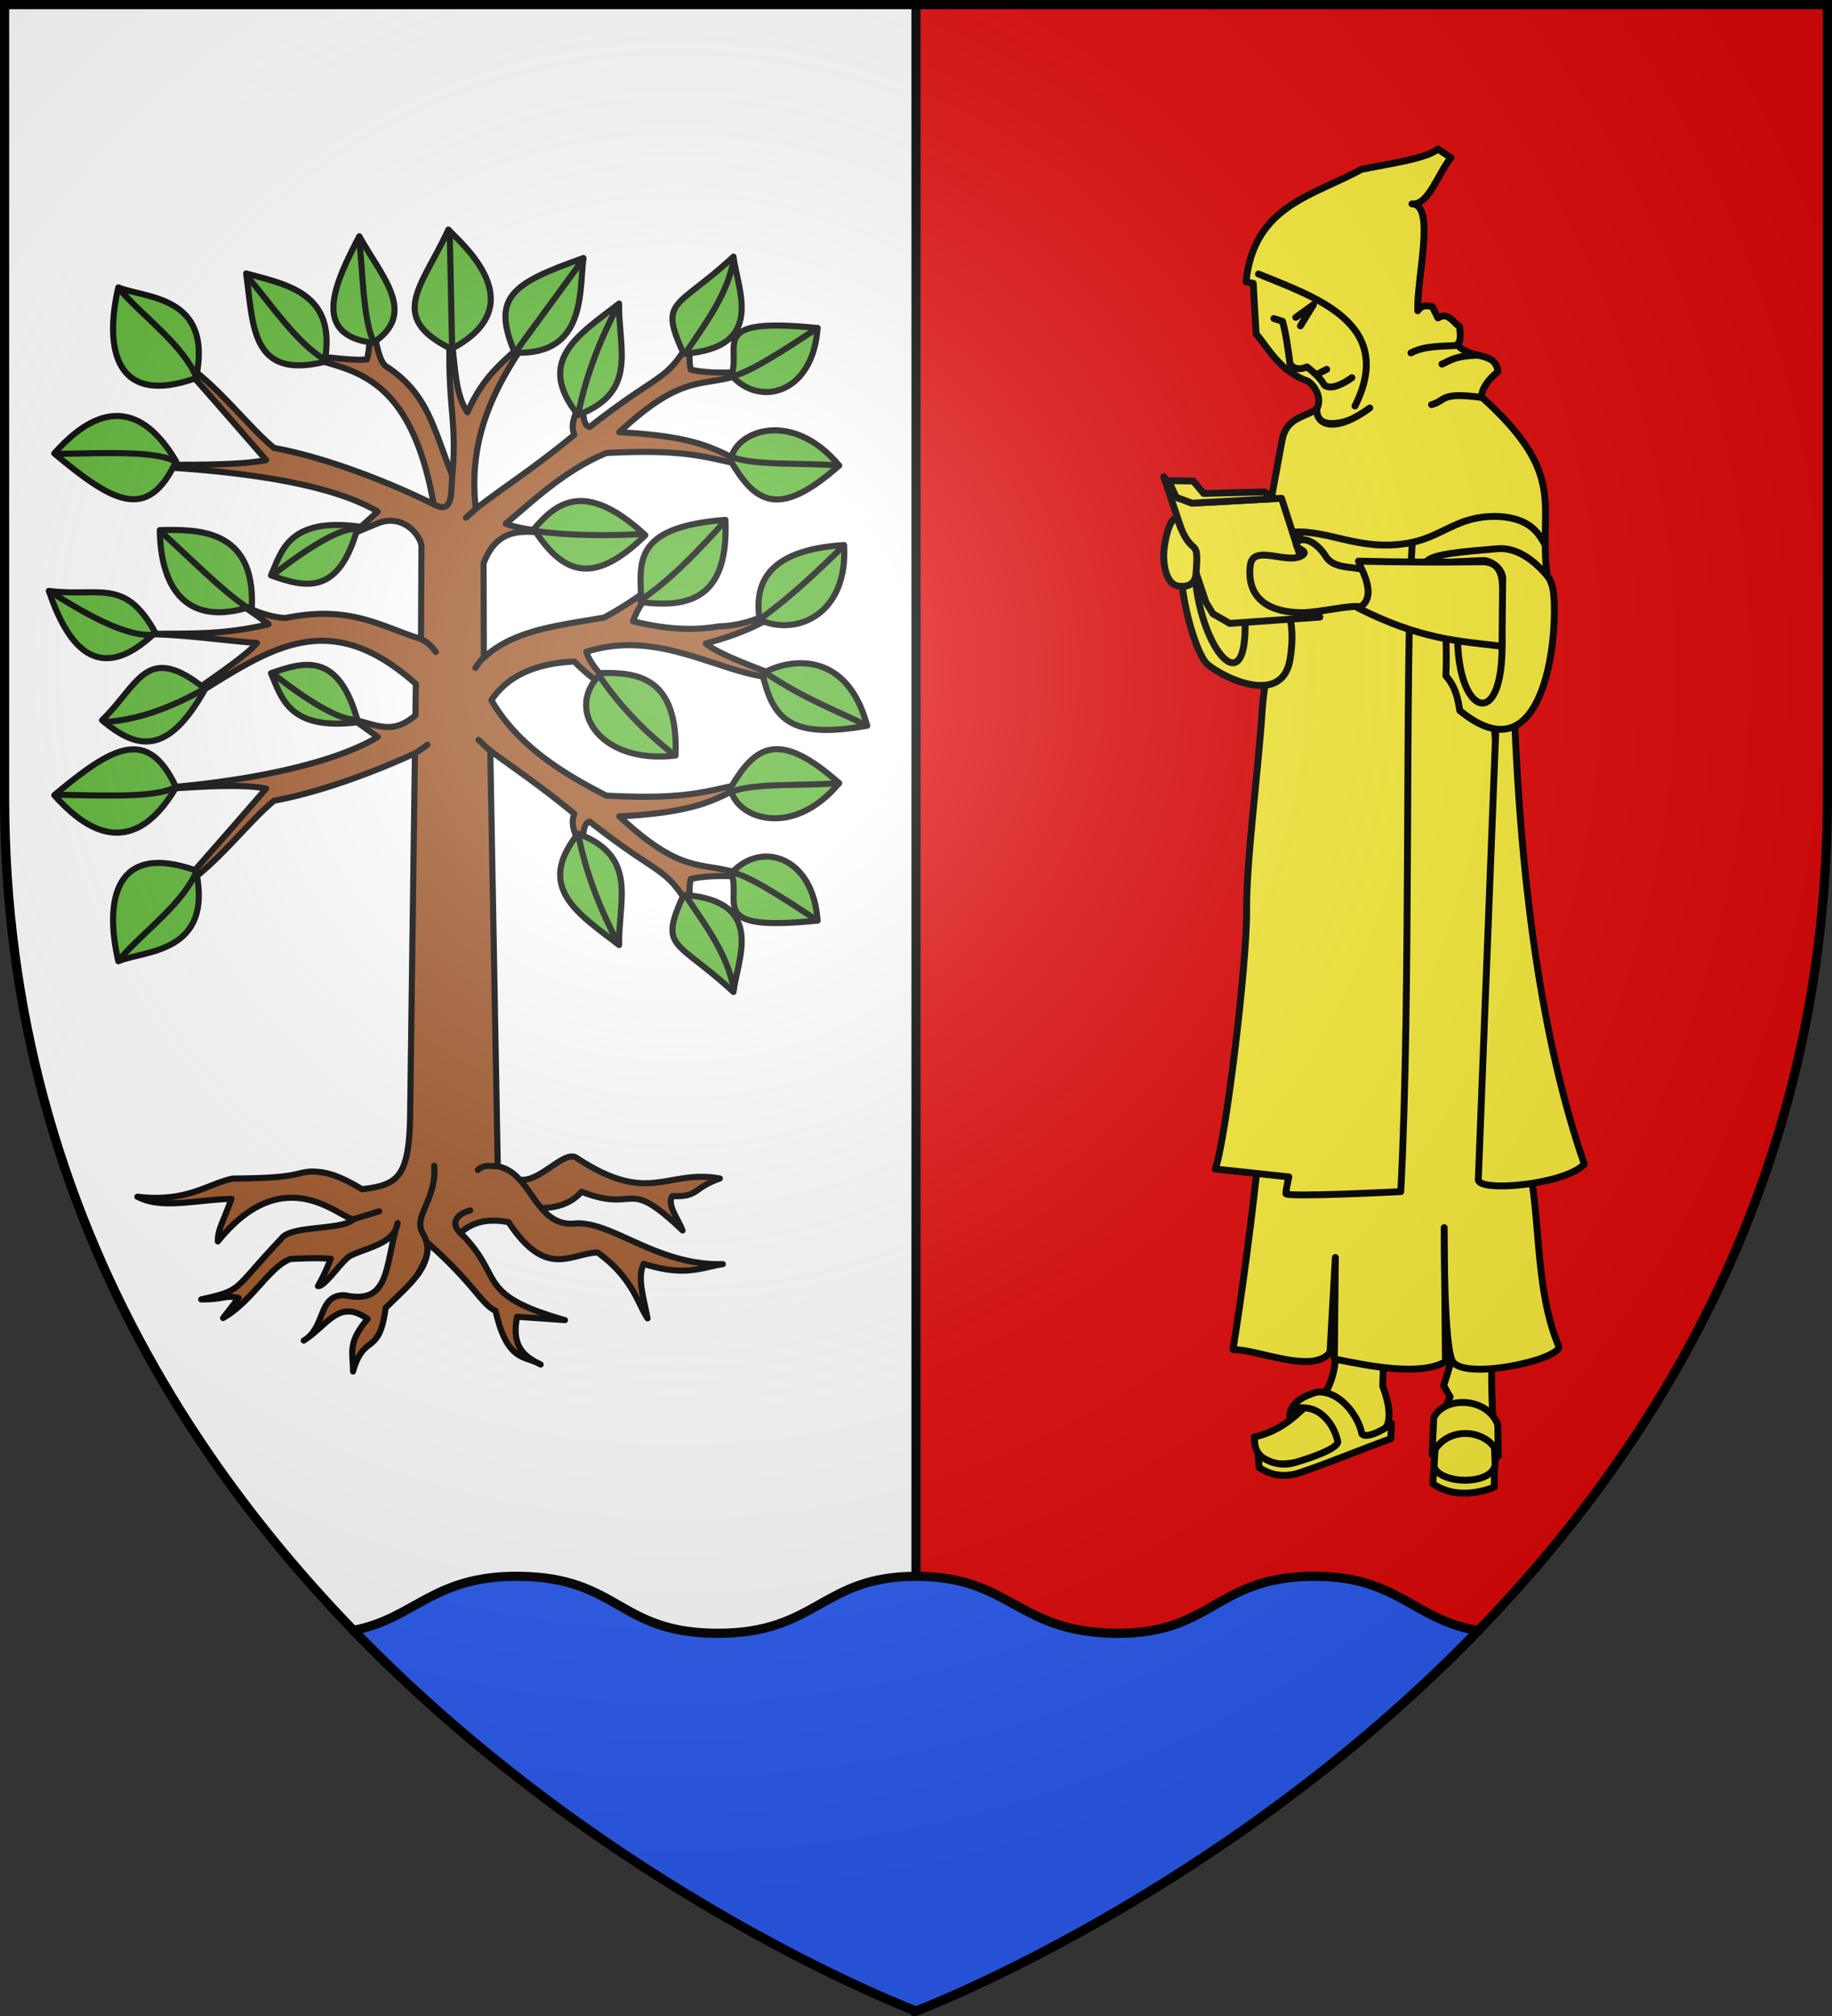 <svg xmlns="http://www.w3.org/2000/svg" width="600" height="660"><rect width="100%" height="100%" fill="#333333" stroke="none"/><radialGradient id="a" cx="221.445" cy="226.331" r="300" gradientTransform="matrix(1.353 0 0 1.349 -77.63 -85.747)" gradientUnits="userSpaceOnUse"><stop offset="0" stop-color="#fff" stop-opacity=".314"/><stop offset=".19" stop-color="#fff" stop-opacity=".251"/><stop offset=".6" stop-color="#6b6b6b" stop-opacity=".125"/><stop offset="1" stop-opacity=".125"/></radialGradient><path fill="#fff" fill-rule="evenodd" d="M1.5 1.5v259.246c0 13.518.669 26.64 1.938 39.39C29.008 556.583 300 658.5 300 658.5V1.5z"/><path fill="#e20909" fill-rule="evenodd" d="M300 1.5v657s271.164-102.986 296.563-358.363a398 398 0 0 0 1.937-39.39V1.5z"/><path fill="none" stroke="#000" stroke-width="3" d="M300 658.5V1.5"/><g stroke="#000"><g fill="none" stroke-linecap="round" stroke-linejoin="round" stroke-width="2.117"><g fill="#fcef3c"><path d="M-86.69-91.132c3.904 3.031 13.006 4.506 18.506-.495l.598 8.923c-6.452 4.508-14.138 2.927-18.922 1.093z" transform="matrix(-1.063 0 0 1.063 397.414 573.64)"/><path d="M-87.886-135.846c3.83 15.563 1.506 31.97 1.104 47.532 1.389 6.058 16.397 5.891 18.791.576-.346-8.406-.764-13.16-4.934-21.69l1.978-3.462-1.978-6.429 1.978-14.835zM-52.866-135.28l.71 22.553c-3.521 9.284-1.497 12.897 0 13.683 8.93 4.686 15.416 7.943 27.198 9.89 4.367.72 7.985.411 9.89-1.484 2.747-2.734 2.255-4.528 2.472-6.428-11.96-2.827-15.04-10.438-22.367-14.46-3.997-7.844-2.66-15.463-2.094-24.617z" transform="matrix(-1.063 0 0 1.063 397.414 573.64)"/><path d="M-95.933-186.014c-5.395 18.193-2.394 41.962-10.53 61.178.526 4.196 28.756 10.232 32.699 4.59 2.898-4.15 2.667-41.305 2.667-41.305l-.373 41.304c7.787 4.444 23.12 1.418 34.216-.872l-.312-31.253 1.663 29.257c5.49 6.777 21.84-.886 29.873-.89-13.032-82.368-14.959-155.852-21.268-233.738h-56.219zM-69.17-493.731l-4.002 2.667c3.983 4.836 6.941 14.788 12.003 14.226-7.384.087-1.487 22.51-1.778 32.897-1.482-2.024-2.964-1.493-4.445-1.333l-1.779 3.556c-3.11-1.993-4.59 1.308-6.668 2.667-.21 2.843-1.16 6.016 3.556 6.669l7.164 1.43c6.794 3.925 7.284 11.89 13.153 15.16 5.59 5.148 20.72 10.739 20.138 2.081-1.744-3.203.485-7.12 2.767-8.542 8.645-3.095 11.979-9.907 15.905-14.575.296-4.68.592-9.676.889-15.56l2.223-.444c-2.35-23.657-21.006-26.558-35.565-34.675-9.157-1.815-19.984-3.295-23.562-6.224" transform="matrix(-1.063 0 0 1.063 397.414 573.64)"/><path d="M-48.16-413.997c10.143 7.497 16.528 5.743 16.332.286 3.48 2.661 9.327 2.367 10.684 9.701l6.843 37c-24.036 4.45-46.721 7.337-73.144-1.687l-15.4 6.393c2.924-21.815-6.887-30.716 20.319-55.18q-.428-3.85-5.133-7.7c.811-6.498 8.054-3.48 12.405-8.126 3.12.442 9.726-.168 14.41 2.358" transform="matrix(-1.063 0 0 1.063 397.414 573.64)"/><path d="M-61.265-372.506c2.395 37.474.303 139.44 3.556 199.86 0 0 35.388 1.815 35.388.606s-.907-5.142-.907-5.142l22.684-2.42c-3.218-8.607-9.812-63.142-9.679-79.548.128-15.637-3.702-43.797-4.839-62.307-.847-13.785-8.758-42.074-11.864-54.354m-65.566 48.91c-1.784 58.764-8.704 107.99-21.778 145.787 5.758 6.258 32.3 8.766 32.666 4.84l-5.929-152.297z" transform="matrix(-1.063 0 0 1.063 397.414 573.64)"/><path d="m2.973-367.224 6.816 5.127c-.174 7.944-4.056 22.21-7.337 26.396-2.408 3.074-23.42 14.973-26.06-.897-4.227-25.416 14.967-30.005 26.58-30.626m-68.419 1.03c-.72-2.825-11.553-3.541-22-4.451-5.167-.45-10.45 2.5-15.398 8.34-1.533 1.81-1.994 4.466-2.139 7.914-.702 16.75 4.854 53.554 29.087 33.578.581-3.564 1.194-7.129 4.277-10.694-.28-6.703-.195-16.897 1.47-24.768l-18.58 9.37-.426-14.177c-.104-3.481 3.771-6.04 6.201-5.928z" transform="matrix(-1.063 0 0 1.063 397.414 573.64)"/></g><path d="m-9.725-348.968 15.32-12.705c-1.857 22.343-16.197 39.05-15.32 12.705M-88.728-346.905c-2.439 36.4 16.591 27.873 13.046-4.16" transform="matrix(-1.063 0 0 1.063 397.414 573.64)"/><path fill="#fcef3c" d="M-44.686-366.826c-3.776 8.819-.665 13.264.18 14.385-19.586 9.941-31.736 10.278-44.407 11.837l-.168-18.033c.114-3.053.418-7.467 5.455-7.982 14.256.145 26.294.124 38.94-.207M-20.975-386.184l27.592 1.512 4.84-1.814 3.863-6.352-13.024 38.715-2.107 3.483-5.231 3-27.748-1.946z" transform="matrix(-1.063 0 0 1.063 397.414 573.64)"/><path fill="#fcef3c" d="M10.906-359.153c3.76-.588 4.876-7.205 4.252-11.794-1.157-8.525-3.71-10.459-4.296-8.151-4.429 12.213-6.554 3.662-5.47 16.365.28 3.064 2.667 4.026 5.514 3.58M-18.964-386.074l3.3-2.067 18.663.48 3.231-3.834 7.613-.112-2.387 5.12-4.84 1.815zM-45.727-364.32c3.083-.848 8.703-.158 11.075-3.92 3.574-5.667 8.183-6.079 9.028-4.083.762 1.8-3.848 2.138-1.897 3.6 4.47 3.35 15.381-3.757 16.185 3.3 1.22 10.717-6.687 14.564-16.335 14.462-5.062-.054-14.982-2.509-17.637-1.767-2.087-1.409-3.83-4.26-.419-11.591M-23.52-103.484c-.045-2.152-1.187-5.354-8.361-7.428-6.851-.589-12.765 7.125-13.846 12.857-1.227 1.48-5.947-.658-9.154-3.094l.253 4.577c9.459 3.462 18.447 7.23 27.692 10.384 5.499 1.877 9.615.651 12.857-1.483l.275-4.105c-2.45 2.176-6.657 3.934-11.154 2.621-4.611-1.345-13.503-4.31-13.352-6.543 1.263-5.582 5.161-9.76 9.396-10.27 2.665-.32 5.342-.31 5.395 2.484" transform="matrix(-1.063 0 0 1.063 397.414 573.64)"/><path fill="#fcef3c" d="M-87.76-91.132c1.864-8.11 15.814-10.366 20.397-.495L-67.876-103c-3.092-6.614-16.345-6.59-19.735 2.093z" opacity=".99" transform="matrix(-1.063 0 0 1.063 397.414 573.64)"/><path d="M-43.614-414.598c-12.814-25.54 12.518-33.578 29.735-40.652m-67.846 24.986c7.583.228 8.624 1.645 11.317 2.762m-12.076 10.253c12.827-1.724 10.666 1 15.288 2.23" transform="matrix(-1.063 0 0 1.063 397.414 573.64)"/><path d="m-31.64-424.223-3.24-1.661m16.263-15.66-2.664.858c-1.008 3.372-1.853 9.485-2.304 13.004-.951 1.523-2.53 2.152-5.253 1.032-2.162 1.736-4.308 3.632-5.283 5.56-2.243 1.953-6.894-1.042-8.536-2.239m11.831-22.492 4.023 6.538m-4.023-6.538 5.454 3.926M-102.216-371.755c1.959-3.78 4.23-6.5 8.997-7.943 3.853-1.167 9.038-1.241 13.784 0 7.054 1.844 11.462 6.016 19.691 7.384 14.903 2.477 24.075-4.207 35.404-3.446" transform="matrix(-1.063 0 0 1.063 397.414 573.64)"/></g><path fill="#2b5df2" fill-rule="evenodd" stroke-width="3" d="M170.11 516.053c-28.32-.335-34.099 13.841-54.342 17.693C200.006 620.776 300 658.396 300 658.396s99.913-37.59 184.13-124.544c-21.61-3.685-26.334-18.026-54.24-17.8-31.968.26-32.869 19.175-64.937 18.657S330.965 516.016 300 516.053c-30.965.036-32.362 18.673-64.953 18.656s-32.248-18.27-64.938-18.656z"/><g stroke-linecap="round" stroke-linejoin="round" stroke-width="2"><path fill="#9d5324" fill-rule="evenodd" d="M167.785 385.298c7.418 4.817 16.893-10.038 21.432-5.977 23.588 15.426 29.212 3.358 46.552 6.487-9.007 3.183-6.823 6.152-15.585 5.772-1.844 2.796 1.862 7.375 3.364 11.246-19.048-18.194-14.267-5.366-33.072-12.651-4.444 4.93-10.64 5.78-17.46 5.173z"/><path fill="#9d5324" fill-rule="evenodd" d="M121.363 104.03c.035 3.321-.272 10.446-1.181 13.605-3.994.643-15.065-1.05-20.553-1.34 12.879 5.425 34.328 3.091 42.406 48.797-15.83-7.875-36.441-15.581-52.267-18.44-8.664-7.052-19.729-22.163-31.28-28.806 6.802 7.668 21.957 24.997 28.668 32.772-12.03 2.412-37.63 1.095-48.06 1.656 30.083 1.002 66.771 4.516 84.62 15.229l-7.927 7.111 7.922-3.273c8.813-3.576 14.94 4.977 14.316 8.347l-.144 29.531c-13.603-4.345-23.361-11.178-44.442-6.884-5.327-.317-10.127-2.347-14.879-4.526 4.6 2.95 7.2 4.874 9.38 6.582-16.656 3.823-26.422 2.77-40.725 3.21 12.725.04 25.01 2.01 36.945 2.91-4.935 5.763-23.465 17.195-29.402 22.439 28.972-16.117 49.107-37.94 81.431-9.043l-.136 10.299c-7.48 6.26-11.73 3.38-20.266 1.383l7.928 5.689c-17.85 10.713-54.538 16.471-84.621 17.473 10.43.561 36.03-3 48.06-.588-6.71 7.775-21.866 25.104-28.668 32.771 11.551-6.642 22.616-21.754 31.28-28.804 13.847-2.503 31.357-8.715 46.123-15.504l-1.565 118.043c-.276 20.822-3.96 23.25-15.777 24.664-7.054-4.23-11.605-5.917-17.026-5.772-5.461.527-4.174 2.137-25.293 2.28-8.225 1.706-14.93 7.868-31.242 5.95 8.057 4.195 18.69 1.043 30.807.686-2.952 8.218-4.46 9.925-4.443 13.938 21.698-26.968 39.923-7.546 44.365-7.264-3.344 3.706-20.523 1.851-23.582 6.367-16.207 17.076-12.34 16.777-26.252 19.88 7.888.038 7.442-1.52 12.265-.475l-5.095 6.574c9.572-5.454 15.045-16.681 22.035-19.32 6.898-.36 10.367-.269 13.23-.098-1.601 4.17-2.817 6.524-4.19 8.947 2.281.368 7.932-8.579 10.66-9.924 5.096-2.513 12.798-3.72 14.946-8.93.16-.577.317-1.155.498-1.736a7.4 7.4 0 0 1-.498 1.737c-3.634 13.08-2.41 24.984-16.746 21.87-8.53-.286-6.414 9.392-12.435 14.102 7.239-5.152 10.847-12.736 19.853-6.346-6.719 7.923-4.77 10.934-4.78 17.202 3.588-12.853 8.572-4.684 10.673-20.828 8.299-8.123 14.484-12.931 13.65-21.4 15.518 13.69 17.57 20.097 22.356 22.374 3.565 15.736 8.896 14.843 13.525 16.93-4.293-2.28-8.337-5.538-6.488-14.998l15.695 1.1c-29.97-8.529-19.492-14.004-34.236-28.532 3.575-3.254 8.427-4.953 15.77-3.512 12.43 18.814 20.348 10.117 29.158 9.916 11.457 8.311 12.975 16.402 16.341 21.55-1.207-6.549-3.495-13.327-1.236-17.837 13.815 4.394 18.997 1.084 25.904.096-22.203.543-36.951-14.87-49.275-13.229-12.453.32-13.36-16.627-24.443-18.802l-2.454-136.059c7.938 5.828 16.496 11.555 27.53 20.654-1.8 4.6 1.725 8.635 2.361 12.23.804-2.943-.09-9.156 2.68-9.667 23.773 18.69 24.813 14.18 33.468 29.338-.497-3.69-1.217-6.578-.382-10.555 5.946-1.384 14.123-1.036 19.326-.506-15.17-6.345-20.177 1.007-42.705-19.988 30.433-1.587 32.693-7.384 44.252-11.389-14.173 2.254-19.097 6.165-48.522 4.58-15.165-7.728-29.263-16.785-37.638-31.232 4.437-6.583 12.269-11.95 27.14-12.666 5.967 5.885 8.034 6.897 13.049 9.264-3.186-3.622-7.95-8.355-9.09-12.436 25.13-8.01 45.492 8.731 64.309 8.654-8.557-3.501-20.722-7.625-25.194-11.388 11.675-3.17 19.79-6.874 25.116-11.283-8.02 2.81-11.664 5.318-21.034 5.707-9.641 1.668-18.844.512-27.888-1.682 1.62-4.842 4.931-9.082 8.64-13.18-4.19 3.1-9.767 7.43-18.13 11.948-14.402 2.541-29.59 3.94-39.383 13.148l-.098-30.84c5.404-14.526 17.026-9.346 23.666-10.021-3.687-.5-11.887-1.222-16.408-3.014 8.264-6.8 19-17.363 32.943-23.133 29.425-1.584 34.35 2.329 48.522 4.582-11.559-4.004-13.82-9.802-44.252-11.389 22.528-20.994 27.534-13.642 42.705-19.988-5.203.53-13.38.877-19.326-.508-.835-3.976-.115-6.864.383-10.554-8.656 15.158-9.696 10.648-33.47 29.338-2.769-.512-1.875-6.722-2.679-9.666-.636 3.596-4.162 7.628-2.361 12.228-13.248 10.926-22.942 16.99-32.258 24.203-2.66-23.127 5.992-39.813 17.717-56.658-6.661 7.543-14.392 11.126-20.442 25.102-4.585-6.804-3.784-16.74-5.742-26.461-1.066 23.582 2.52 29.552.748 47.076-6.14-15.15-7.815-26.495-21.256-35.424-3.258-1.468-4.001-11.565-5.5-16.164m54.467 342.047c.416.22.83.445 1.246.652a10 10 0 0 0-1.246-.652m-75.277-7.932c-.352.25-.703.502-1.073.738a10 10 0 0 0 1.073-.738"/><path fill="#5ab532" fill-rule="evenodd" d="M57.681 257.76c-15.5 26.203-31.874 11.546-39.91 2.576 19.105-15.978 30.56-22.617 39.91-2.576m217.145-1.385c-15.507 18.655-34.378 11.256-35.542 1.532 7.996-13.513 15.547-19.276 35.542-1.532m-7.07 45.008c-36.543 3.719-24.743-5.868-28.21-15.505 9.552-10.737 26.761-5.664 28.21 15.505m-43.86-8.425c27.298 1.993 17.55 21.074 16.333 31.812-18.853-17.463-24.553-13.759-16.333-31.812m-34.577-20.054c19.88 7.561 13.15 21.915 13.447 36.495-13.616-10.47-27.472-18.87-13.447-36.495M64.182 284.991c5.81 27.286-16.903 26.091-25.426 29.696-4.627-19.88-1.124-39.187 25.426-29.696m53.067-48.55c-22.918 2.915-25.087-8.382-28.498-16.041 11.026-3.894 22.257-7.072 28.498 16.04m-59.568-85.42c-15.5-26.203-31.874-11.545-39.91-2.576 19.105 15.978 30.56 22.617 39.91 2.576m163.568 96.322c.985-25.98-12.781-27.19-24.175-27.007-12.518 11.169-1.108 30.068 24.175 27.007m62.738-9.762c-6.681-25.126-26.003-22.017-34.316-17.015 3.46 14.205 8.283 21.703 34.316 17.015m-7.547-59.14c-26.368 1.69-29.278 13.627-27.663 24.483 12.03 5.504 29.003-1.731 27.663-24.483m-38.85-8.248c-31.565 2.426-27.69 14.868-27.616 26.908 17.17 2.262 28.598-2.403 27.615-26.908m-26.226 5.036c-20.24-18.764-29.662-10.024-36.53-1.993 9.237 14.097 18.871 19.274 36.53 1.993m63.462-22.823c-15.507-18.655-34.378-11.256-35.542-1.532 7.996 13.513 15.547 19.276 35.542 1.532m-7.07-45.008c-36.543-3.719-24.743 5.868-28.21 15.505 9.552 10.737 26.761 5.664 28.21-15.505m-43.86 8.425c27.298-1.992 17.55-21.074 16.333-31.812-18.853 17.463-24.553 13.759-16.333 31.812m-34.577 20.054c19.88-7.561 13.15-21.915 13.447-36.494-13.616 10.47-27.472 18.87-13.447 36.494m-20.738-20.417c23.545 1.004 21.061-20.268 22.51-30.987-23.218 8.24-30.3 12.631-22.51 30.987m-20.758-1.198c27.539-14.499 3.084-34.638-.978-39.105-8.363 18.44-20.419 28.553.978 39.105m-25.629-2.013c14.643-9.687 3.005-21.375-4.52-34.887-8.146 15.584-15.88 32.354 4.52 34.887m-15.856 6.198c4.025-22.386-12.004-25.182-25.718-28.917 2.371 16.602 1.329 34.965 25.718 28.917m-42.156 5.343c5.81-27.285-16.903-26.09-25.426-29.695-4.627 19.88-1.124 39.186 25.426 29.695m53.067 48.55c-22.918-2.914-25.087 8.383-28.498 16.041 11.026 3.895 22.257 7.072 28.498-16.04m-50.041 53.202c-19.394-15.59-21.741-1.35-33.788 10.246 11.164 9.36 21.351 12.177 33.788-10.246m-16.36-18.45c-10.042-18.179-18.316-11.5-34.848-13.637 5.823 17.164 15.766 31.895 34.848 13.637m31.636-8.603c.985-25.98-18.735-25.121-30.128-24.938.158 17.514 7.654 32.367 30.128 24.938"/><path fill="none" d="M18.832 260.184c15.286.25 31.897 1.037 38.246-2.326m183.205 65.793c-2.124-11.563-9.473-21.049-15.74-30.442m14.906-33.945c7.405-3.044 22.939-1.875 35.377-2.889m-7.07 45.008c-11.214-7.344-22.701-14.93-28.24-15.815m-37.254 22.896c-5.468-10.37-10.195-22.049-12.786-34.756M39.579 313.576c8.029-9.053 20.327-17.79 24.72-28.236m25.546-64.443c13.244 10.346 22.923 15.41 27.22 14.62m-98.233-86.92c15.286-.25 31.897-1.037 38.246 2.326M240.283 85.13c-2.124 11.563-9.473 21.049-15.74 30.442m26.048 104.65c13.766 9.054 22.679 12.062 33.396 17.36m-87.47-16.005c6.305 9.294 14.719 18.132 24.41 25.63m16.176-76.201c-7.6 8.32-17.136 18.738-27.49 25.6m-34.277-22.76c10.108 1.46 23.193 1.646 35.225.987m39.036 27.372c10.544-7.804 18.21-15.307 26.384-23.193m-36.532-29.495c7.405 3.044 22.939 1.875 35.377 2.889m-7.07-45.008c-11.214 7.344-22.701 14.93-28.24 15.815m-37.254-22.896c-5.468 10.37-10.195 22.049-12.786 34.756m1.623-50.322L168.55 115.6m-21.244-39.003.767 37.218m-30.444-35.175c1.221 9.727 1.154 25.583 4.78 33.43M81.187 90.715c7.59 8.959 15.744 21.164 24.738 26.764M39.579 95.205c8.029 9.053 20.327 17.79 24.72 28.236m25.546 64.443c13.244-10.346 22.923-15.41 27.22-14.62m-64.452.744c9.335 8.358 20.071 19.379 28.212 24.776m-63.842-4.76c9.164 5.753 23.744 14.647 33.105 13.767M34.212 236.38c10.08-.577 20.763-4.18 31.977-10.454M135.89 246.626c1.49-.882 2.844-1.862 4.087-2.806m20.59 1.95c-1.568-1.322-2.64-2.395-3.85-3.538m-5.915 161.415c-2.779-2.352-2.326-5.97 3.197-7.378m4.471-180.948c-1.276.977-1.608 1.675-2.776 3.357m-17.811-9.46c2.473 1.122 3.778 2.779 4.887 4.248m9.83-43.984 3.625-3.22m-8.106-10.644c-.472 5.476.474 13.084-6.084 9.475m-5.211 252.069c3.01-5.074 4.537-8.354 1.593-13.485-3.198-5.576 4.652-10.884 3.798-22.034m-26.498 17.508 8.472-2.588m38.83-14.734c-2.553-.033-4.619-.656-6.503 1.194"/></g></g><path fill="url(#a)" fill-rule="evenodd" d="M300 658.5s298.5-112.32 298.5-397.772V2.176H1.5v258.552C1.5 546.18 300 658.5 300 658.5"/><path fill="none" stroke="#000" stroke-width="3" d="M300 658.397S1.5 546.095 1.5 260.688V1.5h597v259.188c0 285.407-298.5 397.71-298.5 397.71z"/></svg>